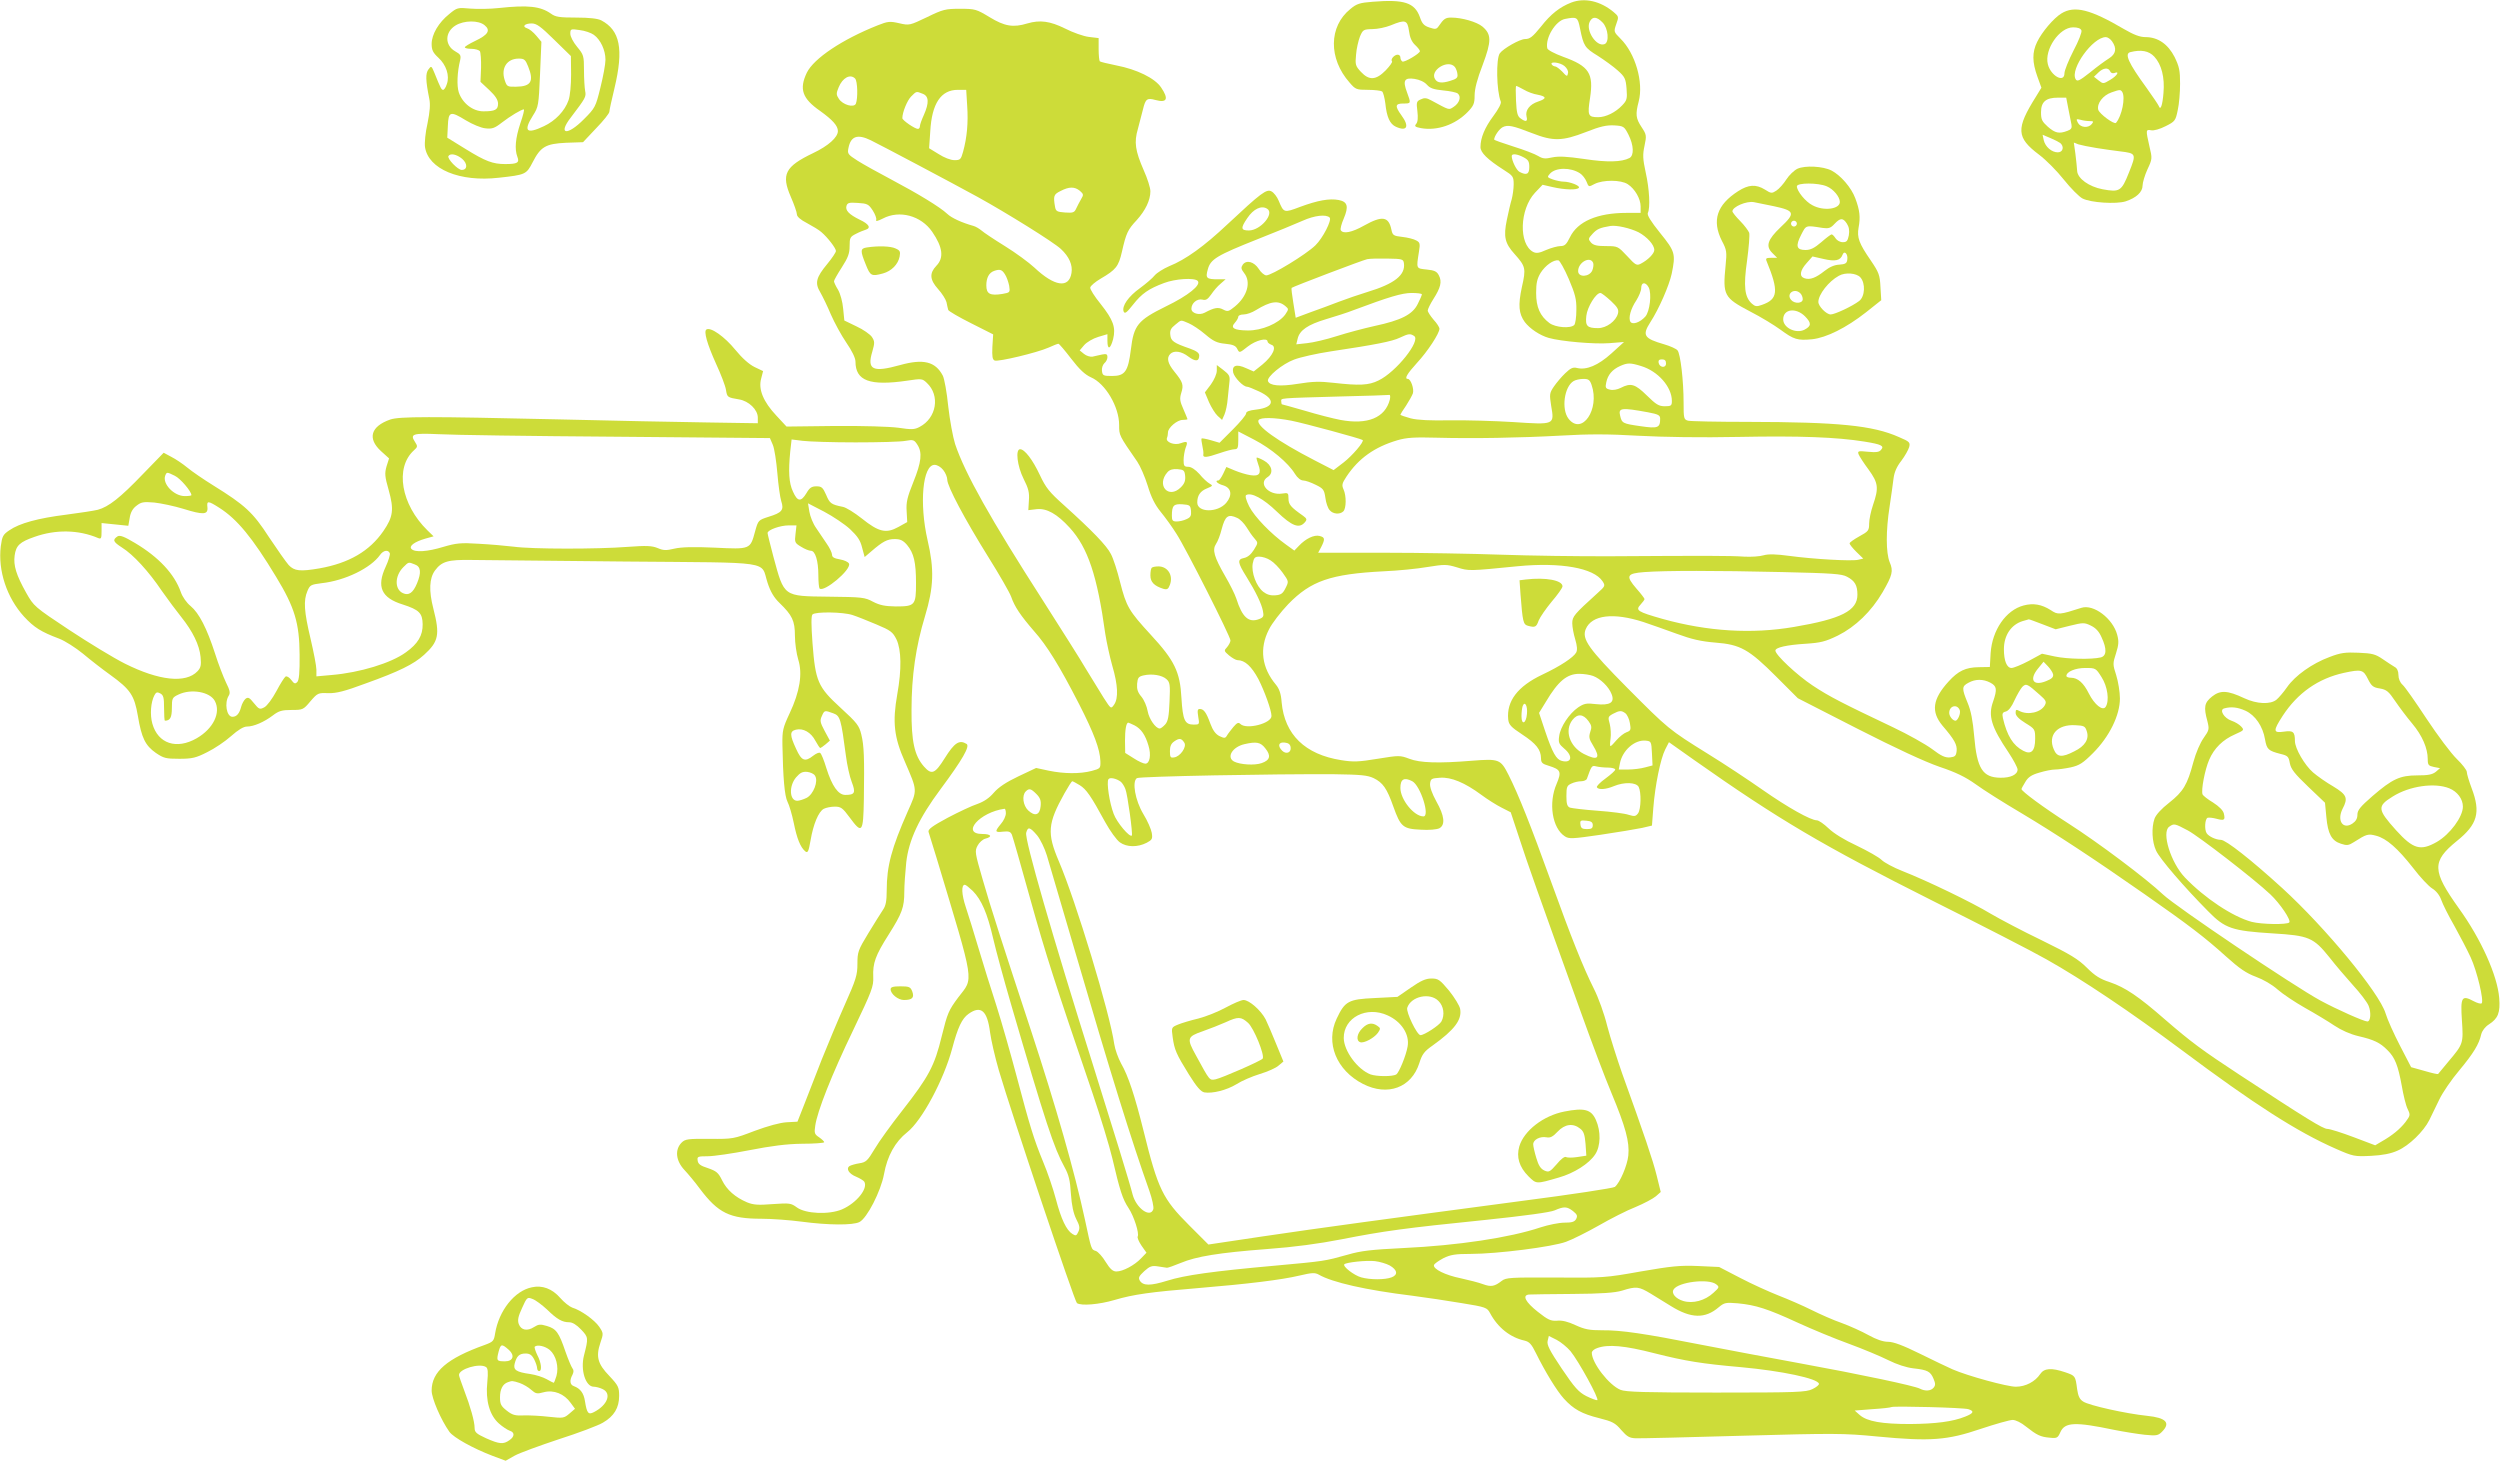 <?xml version="1.0" standalone="no"?>
<!DOCTYPE svg PUBLIC "-//W3C//DTD SVG 20010904//EN"
 "http://www.w3.org/TR/2001/REC-SVG-20010904/DTD/svg10.dtd">
<svg version="1.0" xmlns="http://www.w3.org/2000/svg"
 width="1280pt" height="748pt" viewBox="0 0 1280 748"
 preserveAspectRatio="xMidYMid meet">
<g transform="translate(0,748) scale(0.1,-0.1)"
fill="#cddc39" stroke="none">
<path d="M7028 7471 c-65 -5 -82 -10 -114 -37 -111 -89 -113 -254 -4 -377 30
-35 35 -37 94 -37 33 0 66 -4 72 -8 6 -4 13 -32 17 -62 7 -69 23 -105 54 -119
57 -26 71 1 28 59 -34 47 -32 60 10 60 40 0 40 0 19 57 -23 61 -14 77 39 69
25 -4 50 -15 63 -30 16 -18 34 -24 83 -29 34 -3 68 -10 75 -16 19 -16 8 -49
-21 -68 -26 -17 -19 -19 -117 34 -22 12 -34 13 -52 4 -21 -9 -23 -15 -17 -60
4 -33 2 -56 -6 -65 -10 -12 -7 -16 24 -22 83 -15 175 17 239 82 31 32 36 44
36 85 0 33 13 84 41 156 46 123 46 157 -1 197 -29 24 -105 46 -160 46 -29 0
-38 -6 -64 -44 -11 -16 -17 -17 -47 -7 -28 9 -38 20 -49 53 -27 75 -81 92
-242 79z m186 -149 c4 -33 14 -56 31 -72 14 -13 25 -27 25 -32 0 -12 -80 -59
-90 -53 -6 4 -10 13 -10 21 0 8 -6 14 -14 14 -17 0 -38 -24 -29 -34 4 -3 -11
-24 -32 -46 -50 -51 -85 -53 -127 -8 -28 30 -30 37 -25 88 2 30 12 72 20 93
15 35 18 37 64 38 26 0 68 9 93 19 75 31 86 28 94 -28z m235 -185 c6 -8 12
-24 13 -36 3 -19 -4 -25 -37 -35 -42 -13 -65 -11 -77 8 -30 45 66 105 101 63z"/>
<path d="M8045 7467 c-59 -23 -105 -59 -155 -123 -43 -53 -57 -64 -82 -64 -26
0 -111 -48 -129 -73 -20 -28 -17 -192 5 -247 4 -9 -12 -39 -38 -74 -44 -59
-66 -112 -66 -159 0 -28 35 -63 118 -116 49 -31 52 -35 52 -75 0 -22 -5 -57
-10 -76 -6 -19 -17 -67 -25 -106 -18 -86 -10 -120 40 -175 56 -63 59 -73 37
-169 -20 -93 -16 -136 15 -179 26 -34 77 -68 122 -81 63 -18 234 -33 311 -27
l75 6 -65 -59 c-68 -61 -127 -86 -176 -74 -20 5 -32 0 -60 -27 -19 -18 -45
-49 -58 -68 -23 -34 -23 -40 -14 -99 17 -98 18 -97 -194 -83 -95 6 -240 10
-323 9 -101 -2 -167 1 -202 10 -29 8 -53 16 -53 19 0 2 13 23 29 46 15 23 31
52 35 63 7 23 -11 74 -26 74 -19 0 -4 26 47 82 54 58 115 151 115 175 0 7 -13
28 -30 46 -16 19 -30 40 -30 47 0 7 13 34 29 59 37 58 45 89 28 121 -10 20
-22 26 -62 30 -55 6 -54 2 -40 91 7 42 5 48 -14 58 -12 7 -44 15 -71 18 -45 5
-50 8 -56 37 -14 68 -47 73 -140 21 -62 -35 -107 -44 -119 -24 -4 5 3 33 15
60 26 62 20 86 -26 95 -48 9 -107 -2 -197 -35 -84 -32 -84 -31 -110 31 -8 20
-25 42 -37 48 -25 14 -54 -8 -225 -168 -120 -113 -214 -181 -299 -215 -30 -13
-63 -34 -74 -47 -11 -14 -45 -43 -75 -65 -60 -43 -94 -92 -84 -120 6 -13 15
-7 48 35 45 57 79 81 159 111 58 22 155 28 172 11 20 -20 -47 -75 -163 -131
-144 -71 -164 -96 -179 -221 -14 -112 -30 -135 -96 -135 -45 0 -49 2 -52 26
-2 14 4 31 12 39 9 7 16 21 16 31 0 16 -5 18 -27 14 -16 -4 -38 -8 -49 -11
-12 -2 -32 4 -44 14 l-22 18 23 27 c13 15 45 34 72 42 l47 14 0 -34 c0 -48 15
-44 29 8 15 61 1 99 -64 181 -31 38 -55 76 -53 84 2 9 26 29 53 45 79 46 92
63 109 137 22 97 30 114 76 163 45 50 70 102 70 148 0 17 -15 65 -34 107 -44
101 -50 144 -30 212 8 30 20 75 26 100 13 54 21 60 64 48 59 -16 69 5 29 64
-32 48 -125 93 -229 113 -44 9 -82 18 -85 21 -3 3 -6 31 -6 62 l0 57 -50 6
c-27 3 -83 23 -122 43 -77 38 -128 45 -193 26 -72 -22 -116 -15 -193 32 -68
41 -74 43 -152 43 -74 0 -87 -3 -169 -43 -88 -42 -90 -43 -142 -31 -48 11 -58
10 -111 -11 -181 -72 -326 -169 -362 -242 -40 -84 -24 -132 68 -196 64 -46 91
-76 91 -103 0 -32 -49 -76 -127 -113 -144 -69 -164 -109 -114 -224 17 -39 31
-79 31 -89 0 -12 18 -28 53 -46 28 -15 61 -35 72 -45 33 -28 75 -83 75 -97 0
-7 -20 -37 -44 -66 -58 -70 -65 -98 -36 -146 12 -21 37 -72 54 -113 18 -41 53
-106 79 -144 29 -42 47 -79 47 -97 0 -99 73 -126 265 -98 73 11 77 11 100 -11
70 -65 50 -181 -37 -226 -26 -14 -42 -14 -109 -4 -46 6 -178 10 -325 9 l-247
-3 -52 56 c-67 71 -93 135 -78 189 l10 39 -44 21 c-28 14 -63 45 -99 89 -53
65 -125 117 -147 103 -15 -9 3 -73 49 -175 25 -54 48 -114 51 -134 6 -38 7
-39 67 -49 50 -8 96 -53 96 -93 l0 -29 -257 4 c-142 2 -490 9 -773 16 -656 15
-805 15 -852 -1 -100 -35 -118 -97 -47 -162 l41 -37 -13 -41 c-10 -36 -9 -51
11 -121 28 -100 23 -137 -27 -210 -71 -103 -176 -164 -327 -191 -99 -17 -129
-14 -158 17 -14 16 -59 80 -101 143 -82 127 -123 164 -284 264 -50 31 -110 72
-134 92 -23 19 -60 44 -82 55 l-39 21 -107 -110 c-116 -121 -175 -167 -230
-182 -20 -5 -92 -16 -161 -25 -145 -18 -240 -44 -292 -80 -33 -22 -37 -31 -44
-82 -15 -124 30 -262 119 -360 52 -56 87 -78 180 -113 29 -11 84 -46 122 -77
38 -32 100 -80 139 -108 104 -75 124 -105 142 -211 19 -113 38 -151 92 -189
40 -27 51 -30 120 -30 67 0 86 5 143 34 37 18 92 55 122 82 36 32 64 49 81 49
35 0 88 23 133 57 30 23 46 28 96 28 57 0 60 1 96 44 37 43 40 44 91 42 42 -1
83 9 193 50 170 61 245 98 298 146 75 68 82 103 48 236 -24 93 -21 156 8 196
35 47 67 56 188 54 61 -1 414 -4 785 -8 773 -7 692 6 730 -109 15 -46 33 -76
61 -103 65 -63 79 -91 79 -168 0 -38 8 -92 17 -122 23 -72 8 -165 -44 -275
-35 -75 -38 -88 -37 -162 3 -167 11 -262 26 -291 9 -17 23 -65 32 -108 16 -80
34 -125 59 -146 13 -10 17 -1 27 56 14 83 41 148 68 162 12 6 37 11 56 11 31
0 40 -6 76 -55 64 -87 70 -80 73 93 3 213 1 274 -13 331 -11 46 -22 60 -106
137 -117 107 -129 136 -144 331 -7 96 -7 140 0 147 15 15 157 13 205 -3 22 -7
77 -29 122 -48 74 -31 84 -39 103 -77 25 -53 27 -153 4 -281 -25 -142 -17
-219 39 -345 65 -151 65 -142 14 -256 -82 -186 -107 -278 -107 -402 0 -56 -5
-80 -19 -100 -10 -15 -44 -69 -75 -120 -53 -87 -56 -97 -56 -157 0 -57 -7 -80
-65 -210 -36 -81 -88 -206 -117 -278 -28 -73 -68 -174 -88 -226 l-37 -94 -55
-3 c-35 -2 -96 -19 -164 -44 -107 -41 -111 -42 -231 -41 -110 1 -125 -1 -143
-19 -36 -36 -30 -93 14 -140 18 -19 54 -62 79 -96 94 -125 153 -154 316 -154
53 0 146 -7 206 -15 135 -18 261 -19 295 -2 39 19 110 158 126 245 17 94 57
166 119 215 75 59 187 268 230 428 29 109 50 154 84 178 63 45 96 17 110 -94
5 -38 25 -126 45 -195 65 -221 388 -1185 400 -1192 22 -15 114 -7 192 16 98
29 186 41 429 61 252 21 426 42 518 64 64 15 79 16 99 5 69 -40 241 -79 478
-108 69 -9 183 -26 254 -38 124 -20 130 -23 145 -51 40 -75 104 -125 177 -141
24 -6 35 -17 58 -64 47 -95 106 -192 143 -233 49 -54 92 -78 181 -100 67 -17
82 -24 113 -61 30 -34 42 -41 75 -42 21 -1 266 5 544 13 471 13 518 13 693 -4
272 -26 357 -19 528 39 75 25 149 46 164 46 15 0 44 -14 68 -34 56 -44 74 -53
122 -57 37 -4 41 -1 54 28 23 52 75 54 276 12 50 -10 120 -21 156 -25 60 -6
69 -4 88 15 46 46 22 72 -76 82 -107 11 -297 53 -327 73 -18 11 -26 28 -31 63
-9 69 -9 69 -61 87 -71 24 -108 21 -128 -9 -26 -39 -75 -65 -125 -65 -44 0
-246 55 -324 89 -23 10 -98 46 -167 80 -87 43 -136 61 -163 61 -26 0 -60 12
-100 34 -34 19 -96 47 -137 62 -41 14 -111 45 -155 67 -44 22 -120 55 -169 74
-48 19 -137 59 -196 90 l-108 56 -108 5 c-92 4 -138 -1 -294 -28 -179 -32
-193 -33 -436 -31 -230 1 -253 0 -275 -17 -37 -29 -55 -32 -96 -17 -21 8 -72
21 -113 30 -80 16 -144 48 -138 68 2 7 24 22 48 35 37 18 61 22 140 22 135 0
418 36 488 62 31 11 107 49 167 83 61 35 145 78 189 95 43 18 90 43 104 55
l25 22 -21 85 c-20 80 -63 207 -177 523 -25 72 -60 181 -76 242 -15 62 -46
147 -68 190 -56 112 -116 262 -221 553 -102 282 -165 441 -216 542 -41 81 -48
84 -188 73 -171 -14 -266 -11 -320 10 -48 18 -52 18 -163 0 -96 -16 -125 -17
-186 -7 -185 29 -290 131 -305 296 -3 44 -12 69 -29 90 -73 87 -86 186 -36
283 15 31 60 89 99 130 116 119 216 154 489 168 72 3 172 13 224 22 87 14 98
14 151 -2 61 -19 60 -19 312 6 219 21 388 -9 433 -77 15 -23 14 -25 -26 -61
-119 -108 -129 -119 -129 -154 0 -19 7 -56 15 -82 10 -34 12 -55 5 -68 -14
-25 -80 -69 -173 -113 -127 -60 -184 -136 -175 -229 3 -27 13 -39 71 -77 73
-48 96 -78 97 -122 0 -23 6 -29 40 -39 61 -19 66 -30 40 -92 -43 -98 -23 -227
42 -269 21 -14 39 -13 183 8 88 13 183 29 212 35 l51 12 7 91 c9 115 37 252
61 299 l19 37 130 -92 c433 -305 657 -437 1218 -719 252 -126 515 -261 585
-301 182 -102 432 -270 692 -464 372 -278 590 -418 790 -506 89 -39 95 -40
179 -36 59 3 102 11 137 27 58 25 133 98 162 156 11 22 34 69 51 105 17 36 63
103 102 149 73 88 102 135 113 186 5 18 20 38 39 50 47 30 59 60 53 135 -9
115 -93 302 -207 460 -137 192 -139 239 -10 344 106 85 123 146 76 270 -14 37
-25 74 -25 84 0 9 -23 39 -52 67 -28 27 -97 119 -154 205 -56 85 -111 164
-123 174 -13 12 -21 31 -21 50 0 20 -7 35 -19 41 -10 6 -38 24 -61 40 -38 26
-54 30 -124 33 -68 3 -92 0 -149 -22 -89 -33 -176 -95 -217 -154 -18 -26 -43
-55 -54 -64 -31 -26 -101 -23 -165 7 -87 41 -123 42 -165 9 -40 -32 -44 -54
-24 -127 10 -41 9 -45 -19 -85 -18 -25 -40 -76 -53 -124 -31 -117 -52 -151
-124 -208 -40 -31 -68 -62 -75 -82 -16 -46 -13 -118 8 -163 19 -42 145 -188
266 -310 87 -89 123 -101 331 -114 186 -11 209 -21 291 -123 31 -40 86 -104
121 -143 35 -38 71 -85 79 -104 14 -33 11 -81 -6 -81 -18 0 -159 63 -240 107
-138 75 -741 481 -806 543 -87 82 -329 264 -485 364 -128 82 -240 165 -240
176 0 3 9 19 20 37 14 24 32 36 71 47 29 9 65 16 80 16 16 0 52 5 81 11 44 10
62 21 114 73 84 84 138 194 138 280 0 33 -9 87 -19 119 -18 55 -18 60 -1 112
14 44 15 62 6 95 -22 83 -121 158 -183 138 -112 -36 -120 -37 -157 -12 -47 30
-90 37 -139 24 -91 -24 -161 -126 -169 -244 l-4 -71 -57 -1 c-67 -1 -105 -19
-154 -73 -83 -91 -91 -155 -31 -227 61 -71 75 -97 72 -129 -3 -25 -8 -30 -34
-33 -24 -2 -45 7 -92 43 -34 25 -123 75 -199 111 -259 123 -326 157 -412 214
-80 53 -191 157 -191 179 0 16 59 29 155 35 77 5 101 11 165 42 90 45 171 123
229 222 50 87 56 108 36 154 -19 48 -20 159 0 286 8 53 17 118 20 143 4 32 17
61 40 90 18 24 36 56 40 70 6 24 2 28 -52 51 -134 60 -311 77 -773 78 -157 0
-295 3 -307 6 -22 6 -23 12 -23 93 0 111 -16 249 -31 267 -6 8 -37 22 -68 31
-104 30 -114 46 -72 112 45 69 97 189 110 249 21 102 18 114 -59 209 -49 61
-68 92 -63 103 13 26 8 122 -11 207 -15 69 -16 91 -6 137 11 52 10 57 -15 95
-30 45 -32 66 -15 131 26 98 -17 247 -93 322 -35 35 -35 36 -22 74 14 38 13
40 -13 62 -68 57 -149 75 -217 49z m45 -134 c18 -89 24 -98 91 -139 34 -22 80
-55 102 -75 36 -32 41 -42 45 -93 4 -52 2 -60 -23 -86 -34 -36 -84 -60 -122
-60 -52 0 -56 8 -42 98 19 126 -4 163 -137 211 -46 17 -80 35 -82 44 -11 53
43 141 91 150 62 12 65 10 77 -50z m115 32 c29 -29 36 -102 10 -111 -41 -16
-99 72 -75 116 14 27 36 25 65 -5z m-195 -223 c13 -11 21 -26 18 -37 -3 -18
-6 -18 -29 8 -15 15 -31 27 -37 27 -6 0 -14 5 -17 10 -11 17 42 11 65 -8z
m-3632 -64 c13 -13 15 -102 4 -129 -10 -22 -67 -6 -87 25 -14 21 -14 28 -1 59
20 49 59 70 84 45z m3424 -57 c18 -11 50 -23 71 -26 46 -9 47 -20 2 -35 -43
-14 -67 -45 -59 -77 7 -26 -4 -29 -31 -9 -16 11 -20 30 -23 90 -2 42 -2 76 1
76 3 0 21 -9 39 -19z m-2850 -83 c6 -86 -1 -162 -21 -235 -11 -39 -14 -43 -44
-43 -20 0 -53 13 -81 31 l-49 30 6 87 c8 143 55 212 141 212 l43 0 5 -82z
m-228 62 c32 -12 34 -46 6 -109 -11 -24 -20 -49 -20 -57 0 -8 -5 -14 -10 -14
-16 0 -80 44 -80 55 0 30 25 91 45 111 28 28 26 27 59 14z m3121 -202 c107
-42 154 -41 275 6 73 29 106 36 145 34 48 -3 51 -5 73 -48 27 -54 29 -106 5
-119 -40 -21 -114 -23 -232 -5 -90 13 -131 15 -164 8 -35 -8 -48 -7 -71 7 -16
10 -73 32 -128 49 -54 17 -98 33 -98 35 0 17 26 55 44 64 26 13 51 8 151 -31z
m-3387 -36 c57 -28 412 -216 547 -290 147 -81 390 -232 427 -267 42 -39 61
-82 54 -123 -13 -80 -87 -69 -190 28 -28 26 -96 76 -151 110 -55 34 -109 70
-120 80 -11 9 -29 20 -40 23 -61 17 -113 41 -135 62 -37 35 -151 104 -285 175
-66 35 -144 78 -174 97 -50 32 -53 36 -47 65 12 61 46 73 114 40z m3342 -87
c25 -13 30 -22 30 -50 0 -37 -14 -44 -50 -25 -16 8 -40 58 -40 81 0 14 28 11
60 -6z m289 -82 c13 -8 28 -28 34 -43 11 -28 11 -28 41 -12 43 22 135 22 170
-1 37 -24 66 -75 66 -114 l0 -33 -72 0 c-150 0 -251 -44 -290 -125 -18 -37
-27 -45 -49 -45 -14 0 -47 -9 -73 -20 -35 -16 -50 -18 -66 -10 -75 40 -70 218
9 303 l39 41 52 -12 c61 -14 127 -16 134 -3 7 10 -46 31 -79 31 -12 0 -36 5
-54 11 -30 11 -31 12 -15 30 29 32 105 33 153 2z m-2560 -90 c19 -17 20 -20 6
-43 -8 -14 -19 -35 -25 -48 -9 -20 -16 -23 -57 -20 -40 3 -47 6 -51 28 -10 57
-7 65 28 82 44 23 72 23 99 1z m-1061 -100 c13 -20 21 -42 18 -49 -3 -9 8 -6
34 7 85 45 196 15 253 -68 54 -79 61 -133 21 -174 -36 -38 -34 -71 9 -119 20
-22 39 -52 43 -67 3 -16 7 -33 9 -40 2 -6 55 -37 117 -68 l113 -57 -4 -64 c-2
-50 0 -65 12 -70 19 -7 216 40 275 66 24 11 47 20 51 20 4 0 33 -34 65 -76 43
-56 71 -82 102 -96 74 -32 144 -151 144 -244 0 -54 -1 -52 93 -188 15 -22 39
-77 53 -122 18 -60 37 -98 67 -135 23 -28 60 -79 81 -113 48 -74 276 -525 276
-545 0 -8 -8 -23 -17 -34 -17 -18 -17 -20 10 -43 16 -13 35 -24 43 -24 38 0
72 -32 107 -97 32 -63 67 -160 67 -189 0 -38 -128 -71 -159 -41 -10 10 -17 7
-36 -15 -13 -16 -28 -35 -33 -44 -8 -14 -13 -15 -38 -3 -20 10 -34 29 -47 64
-21 58 -34 75 -54 75 -12 0 -13 -8 -8 -40 7 -39 6 -40 -23 -40 -46 0 -56 22
-63 136 -7 135 -36 193 -157 324 -113 123 -125 144 -157 269 -14 57 -35 122
-47 144 -21 43 -98 122 -240 250 -75 67 -93 89 -124 155 -37 79 -78 132 -101
132 -25 0 -15 -86 18 -152 25 -49 30 -71 27 -110 l-3 -50 42 5 c52 6 105 -24
170 -95 93 -102 141 -246 182 -543 7 -44 23 -118 36 -164 29 -98 32 -167 9
-199 -16 -23 -16 -22 -53 35 -20 32 -61 99 -91 148 -29 50 -129 207 -220 350
-268 417 -400 652 -450 802 -11 35 -27 121 -35 192 -7 72 -20 143 -28 158 -38
72 -99 87 -218 54 -140 -39 -171 -25 -143 68 13 46 13 53 -2 76 -9 13 -44 38
-79 54 l-62 30 -6 60 c-3 35 -14 76 -26 97 -12 19 -21 39 -21 44 0 5 18 37 40
71 32 50 40 71 40 109 0 43 3 48 33 63 17 9 40 18 50 21 28 9 16 29 -31 51
-55 27 -75 48 -68 71 5 16 14 18 58 15 48 -3 55 -6 76 -38z m2020 8 c39 -24
-34 -111 -94 -111 -41 0 -43 12 -8 63 32 48 73 67 102 48z m320 -45 c12 -13
-35 -105 -73 -142 -48 -47 -224 -154 -252 -154 -10 1 -27 15 -38 33 -24 37
-63 48 -82 22 -10 -15 -9 -22 7 -43 37 -46 16 -119 -47 -171 -32 -26 -37 -28
-60 -16 -26 14 -46 10 -95 -16 -28 -15 -68 -3 -68 20 0 29 29 53 56 47 18 -5
27 1 45 26 12 18 33 43 48 55 l26 23 -37 0 c-61 0 -67 5 -54 51 14 52 45 71
259 156 89 35 191 77 227 93 60 27 120 34 138 16z m1581 -75 c43 -23 81 -64
81 -91 0 -18 -32 -51 -69 -70 -21 -11 -27 -8 -70 39 -47 50 -48 51 -108 51
-45 0 -64 4 -77 18 -15 18 -15 20 8 45 22 24 37 31 91 40 32 5 101 -11 144
-32z m-1201 -158 c9 -61 -48 -106 -187 -148 -42 -13 -107 -35 -146 -50 -38
-15 -104 -39 -146 -54 l-75 -28 -12 75 c-7 42 -11 76 -9 78 8 7 366 143 387
147 14 3 61 4 105 3 74 -1 80 -3 83 -23z m844 -81 c33 -78 40 -104 39 -159 0
-37 -5 -71 -11 -77 -19 -19 -96 -13 -127 10 -48 36 -68 81 -68 154 0 51 5 73
23 103 24 38 66 68 91 64 7 -1 31 -44 53 -95z m125 82 c3 -8 1 -26 -5 -40 -16
-33 -72 -35 -72 -2 0 45 62 79 77 42z m-3012 -58 c9 -13 18 -40 22 -59 5 -34
5 -35 -35 -42 -63 -10 -82 0 -82 44 0 39 14 65 40 74 29 10 40 7 55 -17z
m3296 -67 c17 -32 6 -124 -17 -150 -27 -30 -65 -43 -76 -27 -12 19 1 67 30
110 13 21 25 49 25 63 0 31 22 33 38 4z m-1161 -36 c0 -4 -9 -26 -21 -49 -26
-54 -85 -84 -221 -113 -54 -12 -141 -35 -194 -52 -53 -17 -121 -33 -152 -36
l-55 -6 7 29 c10 43 52 72 146 100 47 14 110 34 140 46 182 68 248 88 298 88
28 0 52 -3 52 -7z m968 -34 c34 -32 41 -44 36 -64 -10 -39 -59 -75 -102 -75
-56 0 -66 11 -60 63 5 45 49 117 72 117 6 0 30 -19 54 -41z m-1666 -27 c17
-14 16 -16 -2 -43 -33 -45 -120 -82 -192 -81 -71 1 -90 13 -65 40 9 10 17 24
17 30 0 7 12 12 28 12 15 0 43 10 62 22 75 46 115 52 152 20z m-496 -87 c19
-8 57 -33 85 -57 41 -35 60 -44 102 -48 40 -4 54 -10 62 -27 11 -21 11 -21 54
13 41 32 101 47 101 25 0 -5 9 -12 19 -16 30 -9 9 -56 -45 -101 l-45 -36 -39
17 c-50 23 -74 14 -66 -23 7 -26 51 -72 71 -72 6 0 33 -11 61 -24 86 -40 80
-82 -14 -93 -36 -4 -52 -10 -52 -20 0 -8 -31 -45 -68 -82 l-68 -68 -44 13
c-24 7 -46 11 -48 9 -2 -2 0 -19 4 -37 4 -18 7 -39 5 -45 -3 -18 17 -16 84 7
32 11 66 20 77 20 15 0 18 8 18 46 l0 45 81 -42 c87 -45 175 -119 209 -175 13
-21 30 -34 42 -34 12 0 40 -10 64 -22 39 -19 44 -25 50 -67 3 -25 13 -54 22
-63 17 -21 53 -23 70 -6 15 15 16 79 1 112 -10 22 -8 31 15 66 62 93 143 151
261 186 48 14 88 16 200 13 190 -5 423 -1 643 11 135 8 237 8 390 -1 129 -7
323 -10 517 -6 305 6 500 -1 641 -24 87 -14 103 -22 85 -42 -9 -12 -25 -14
-67 -10 -50 5 -54 4 -48 -13 4 -10 27 -46 51 -78 50 -69 53 -94 23 -181 -11
-32 -20 -75 -20 -96 0 -35 -4 -40 -50 -65 -27 -15 -50 -31 -50 -36 0 -6 16
-25 35 -44 l35 -34 -26 -6 c-33 -8 -228 3 -354 20 -67 9 -105 10 -130 3 -19
-6 -64 -9 -100 -7 -71 5 -198 5 -675 2 -170 -1 -427 3 -570 8 -143 5 -412 10
-598 10 l-338 0 16 30 c20 40 19 49 -9 56 -28 7 -71 -14 -105 -50 l-24 -25
-43 31 c-77 55 -161 142 -188 195 -15 30 -22 54 -16 58 26 16 89 -18 158 -85
77 -74 114 -88 143 -54 12 14 10 19 -9 33 -64 45 -75 58 -75 89 0 28 -2 30
-32 25 -70 -11 -126 53 -74 85 31 20 22 61 -20 84 -18 10 -35 17 -37 15 -2 -2
2 -17 8 -34 18 -47 6 -63 -39 -56 -21 3 -57 14 -81 24 l-43 18 -16 -34 c-9
-19 -20 -35 -25 -35 -21 0 -5 -17 25 -25 42 -13 48 -51 15 -90 -44 -51 -148
-50 -148 2 0 36 15 59 51 73 29 12 30 14 12 24 -11 6 -35 28 -52 49 -21 23
-42 37 -57 37 -21 0 -24 5 -24 34 0 19 5 47 10 62 13 33 10 37 -24 25 -32 -13
-80 5 -71 27 3 7 5 20 5 28 0 24 47 64 75 64 14 0 25 2 25 4 0 2 -10 25 -21
51 -18 40 -20 54 -11 83 13 41 9 55 -35 109 -35 43 -41 71 -21 91 19 19 57 14
93 -14 36 -27 55 -25 55 6 0 13 -14 23 -47 35 -84 29 -98 39 -101 70 -3 23 3
35 25 52 33 27 26 26 69 8z m1154 -65 c37 -23 -92 -185 -182 -228 -50 -25 -98
-27 -231 -12 -69 8 -108 7 -181 -5 -93 -15 -146 -10 -154 14 -7 21 74 88 134
110 31 12 115 31 188 42 227 34 314 51 353 70 45 21 53 22 73 9z m1290 -141
c0 -25 -33 -22 -38 4 -2 12 3 17 17 17 15 0 21 -6 21 -21z m-128 -13 c87 -26
158 -107 158 -179 0 -24 -4 -27 -36 -27 -31 0 -45 9 -92 55 -60 59 -82 66
-134 39 -18 -9 -40 -13 -55 -9 -22 5 -25 10 -19 37 8 39 31 66 71 84 38 17 52
17 107 0z m-253 -97 c43 -125 -50 -260 -118 -173 -38 49 -22 165 26 193 10 6
32 11 50 11 26 0 33 -5 42 -31z m-1033 -75 c-24 -93 -114 -130 -253 -104 -37
7 -119 28 -182 47 -63 18 -116 33 -118 33 -1 0 -3 7 -3 15 0 17 -22 16 300 25
135 3 249 7 254 8 4 1 5 -10 2 -24z m1322 -65 c53 -10 62 -15 62 -33 0 -47
-12 -51 -101 -38 -91 13 -95 15 -104 54 -10 40 7 42 143 17z m-1826 -43 c66
-13 357 -92 365 -99 8 -9 -54 -81 -98 -115 l-51 -39 -97 50 c-192 99 -303 179
-287 206 10 15 80 14 168 -3z m-3458 -82 l788 -7 15 -35 c8 -19 18 -84 23
-144 5 -61 14 -125 20 -144 15 -45 4 -59 -65 -80 -52 -17 -53 -17 -69 -75 -25
-92 -23 -92 -206 -83 -110 5 -172 3 -207 -5 -42 -10 -56 -10 -86 3 -30 12 -57
13 -154 6 -154 -12 -488 -12 -583 1 -41 5 -122 12 -180 15 -91 6 -115 3 -180
-16 -82 -25 -145 -29 -163 -11 -15 15 15 37 70 53 l43 12 -31 30 c-136 133
-168 321 -70 410 20 18 20 21 6 43 -27 41 -12 46 119 40 67 -4 476 -10 910
-13z m1226 -29 c118 0 234 3 257 8 39 7 44 5 60 -20 26 -40 21 -88 -21 -192
-31 -77 -37 -103 -34 -148 l3 -56 -45 -25 c-63 -35 -101 -26 -187 43 -38 30
-81 57 -98 60 -60 12 -67 18 -85 61 -17 38 -23 44 -50 44 -24 0 -35 -7 -51
-35 -28 -46 -46 -44 -69 8 -21 44 -24 103 -14 205 l7 62 56 -7 c31 -4 153 -8
271 -8z m449 -141 c12 -15 21 -37 21 -50 0 -34 90 -203 209 -394 57 -91 110
-183 118 -205 18 -52 48 -96 117 -176 66 -74 130 -177 231 -374 76 -149 107
-231 109 -292 1 -37 0 -38 -44 -50 -61 -16 -142 -15 -220 1 l-65 14 -91 -43
c-63 -30 -102 -56 -126 -84 -23 -27 -50 -45 -83 -57 -28 -9 -96 -41 -153 -71
-78 -42 -101 -59 -98 -72 3 -9 22 -70 42 -136 198 -659 190 -607 110 -712 -49
-66 -55 -80 -84 -197 -37 -154 -67 -209 -203 -383 -55 -70 -119 -158 -141
-196 -36 -60 -44 -68 -78 -73 -20 -3 -43 -10 -50 -14 -20 -13 -4 -40 34 -55
19 -8 38 -20 41 -25 21 -35 -40 -110 -114 -142 -66 -28 -186 -23 -231 10 -30
22 -37 23 -124 17 -74 -6 -99 -4 -131 9 -61 26 -104 64 -128 113 -19 39 -29
47 -72 62 -38 12 -51 21 -53 39 -3 20 0 22 51 22 31 0 127 14 214 31 113 22
190 32 270 33 62 0 113 4 113 8 0 4 -12 15 -26 25 -23 15 -26 21 -20 59 10 73
84 261 194 489 97 203 105 224 103 273 -3 71 11 110 79 217 69 109 80 140 80
219 0 34 5 102 10 151 13 114 65 226 176 375 112 151 151 219 133 231 -37 23
-62 7 -112 -73 -50 -80 -67 -87 -106 -43 -49 56 -65 128 -64 290 0 175 22 325
69 480 45 149 48 240 13 390 -43 188 -25 385 36 385 14 0 32 -11 44 -26z
m1239 -31 c2 -24 -3 -39 -22 -58 -63 -63 -128 11 -68 78 11 12 27 17 51 15 32
-3 36 -6 39 -35z m-5173 1 c28 -13 85 -80 85 -99 0 -3 -15 -5 -34 -5 -55 0
-116 63 -100 105 8 19 8 19 49 -1z m43 -169 c103 -32 128 -31 124 8 -4 34 3
34 61 -3 91 -58 169 -152 291 -354 95 -156 119 -237 120 -398 1 -92 -3 -131
-12 -140 -11 -11 -16 -9 -31 11 -10 13 -23 21 -29 17 -6 -4 -27 -37 -47 -75
-21 -39 -47 -74 -61 -82 -24 -13 -28 -11 -54 21 -23 29 -30 32 -43 22 -8 -7
-18 -25 -22 -40 -9 -35 -23 -52 -45 -52 -30 0 -42 71 -19 108 9 14 6 28 -14
68 -13 27 -39 94 -56 148 -42 130 -82 207 -125 243 -20 16 -42 47 -50 71 -33
94 -114 180 -235 252 -55 33 -77 41 -89 34 -27 -18 -23 -28 22 -57 58 -36 137
-122 205 -223 30 -43 75 -103 99 -133 59 -74 93 -143 99 -205 4 -42 1 -55 -16
-73 -60 -63 -197 -48 -371 39 -58 29 -186 107 -286 173 -178 118 -181 121
-220 190 -51 91 -66 140 -59 191 7 51 26 69 101 95 109 39 226 37 327 -6 15
-6 17 -1 17 35 l0 42 69 -7 68 -7 7 40 c4 27 15 48 34 62 24 19 35 22 92 17
36 -4 102 -18 148 -32z m3414 -104 c38 -36 53 -57 62 -95 l13 -48 34 29 c59
51 82 63 120 63 29 0 43 -7 63 -30 35 -42 46 -89 46 -196 0 -113 -5 -119 -104
-119 -55 1 -81 6 -116 24 -42 23 -57 24 -228 26 -233 3 -226 -2 -282 204 -16
61 -30 116 -30 122 0 16 65 39 108 39 l40 0 -5 -44 c-5 -42 -4 -46 28 -65 19
-12 41 -21 51 -21 22 0 38 -51 38 -125 0 -34 3 -64 6 -68 22 -22 163 96 151
127 -4 9 -24 18 -47 22 -29 5 -40 11 -40 24 0 9 -12 35 -27 56 -14 21 -39 57
-54 80 -16 22 -31 60 -35 84 l-7 43 83 -43 c45 -24 105 -64 132 -89z m1746 93
c2 -24 -2 -33 -23 -42 -14 -7 -37 -12 -50 -12 -21 0 -25 5 -25 29 0 53 9 62
54 59 38 -3 41 -5 44 -34z m237 -36 c14 -6 35 -28 47 -47 12 -20 30 -46 41
-58 19 -22 19 -22 -3 -58 -15 -24 -32 -38 -51 -42 -35 -7 -33 -23 14 -98 46
-74 76 -136 83 -172 6 -29 3 -34 -20 -43 -53 -20 -86 10 -116 105 -7 22 -33
74 -57 115 -57 99 -67 135 -47 165 9 13 22 47 29 76 18 68 33 79 80 57z
m-4339 -181 c2 -7 -7 -38 -21 -68 -48 -103 -23 -160 87 -194 84 -27 101 -44
102 -101 1 -57 -24 -100 -86 -144 -75 -55 -236 -104 -380 -116 l-78 -7 0 34
c0 19 -14 90 -30 159 -33 139 -37 195 -16 244 13 31 18 33 72 40 121 13 253
78 300 145 17 24 42 28 50 8z m4509 -36 c17 -10 44 -38 62 -63 32 -45 32 -45
15 -79 -14 -28 -23 -35 -53 -37 -24 -2 -43 4 -61 18 -36 28 -62 99 -54 145 6
30 11 35 34 35 15 0 41 -8 57 -19z m-4381 -21 c31 -11 34 -42 11 -97 -20 -48
-42 -64 -72 -50 -44 20 -42 89 2 133 28 28 26 27 59 14z m7001 -39 c256 -6
305 -9 332 -24 40 -21 53 -44 53 -92 0 -82 -83 -124 -325 -165 -216 -37 -442
-23 -672 41 -130 37 -141 44 -113 74 11 12 20 24 20 28 0 3 -18 27 -41 53 -57
66 -51 78 41 85 109 8 363 8 705 0z m-710 -256 c39 -13 115 -40 170 -60 76
-28 124 -39 197 -45 129 -10 172 -34 313 -175 l110 -110 305 -156 c198 -101
345 -169 420 -195 84 -28 133 -52 185 -89 38 -28 144 -95 234 -148 179 -107
375 -236 631 -415 226 -158 310 -222 416 -318 70 -63 105 -87 154 -105 38 -14
83 -40 111 -65 26 -23 89 -65 140 -94 52 -29 120 -70 151 -91 36 -24 81 -44
123 -54 78 -18 111 -33 149 -72 38 -37 54 -78 73 -182 8 -47 21 -101 30 -119
15 -31 14 -33 -11 -67 -28 -36 -68 -69 -123 -100 l-32 -19 -111 42 c-61 23
-121 42 -134 42 -22 0 -108 53 -451 278 -189 124 -247 167 -380 282 -136 119
-205 165 -282 191 -50 16 -77 33 -118 74 -44 44 -85 69 -232 141 -98 47 -215
109 -261 136 -94 57 -326 169 -451 218 -46 18 -94 44 -107 57 -14 14 -71 46
-127 73 -63 29 -118 63 -145 89 -23 22 -50 41 -60 41 -31 0 -149 66 -279 157
-70 49 -195 132 -278 183 -201 125 -203 127 -414 339 -198 200 -233 249 -212
300 31 73 142 86 296 36z m2042 -11 l68 -26 72 18 c69 17 75 17 108 1 25 -12
42 -30 55 -60 28 -60 26 -95 -4 -103 -46 -11 -171 -9 -236 5 l-65 14 -68 -37
c-38 -20 -77 -36 -88 -36 -24 0 -39 36 -39 96 0 71 37 126 96 144 16 4 30 9
31 9 2 1 33 -11 70 -25z m55 -257 c2 -14 -7 -23 -35 -34 -68 -28 -90 8 -40 67
l26 32 23 -24 c12 -13 24 -31 26 -41z m248 -14 c31 -48 41 -121 21 -152 -15
-23 -57 11 -86 68 -27 55 -57 81 -92 81 -13 0 -23 4 -23 9 0 22 46 41 97 41
53 0 54 -1 83 -47z m1364 -10 c18 -36 27 -43 61 -48 34 -6 45 -15 78 -64 21
-31 60 -83 87 -115 52 -62 80 -127 80 -183 0 -30 4 -34 32 -40 l31 -6 -22 -19
c-18 -14 -40 -18 -94 -18 -89 0 -128 -18 -230 -106 -62 -54 -77 -72 -77 -95 0
-20 -8 -34 -26 -46 -49 -32 -80 16 -50 76 29 55 22 72 -47 114 -35 20 -82 53
-104 72 -43 37 -93 123 -93 161 0 47 -9 55 -56 48 -56 -8 -57 3 -6 82 76 116
181 190 313 219 89 19 99 17 123 -32z m-6152 0 c18 -16 20 -28 16 -115 -3 -77
-8 -101 -22 -117 -11 -12 -23 -21 -28 -21 -21 0 -55 49 -62 89 -4 24 -18 57
-32 74 -19 22 -24 39 -22 66 3 31 7 37 33 43 44 10 95 1 117 -19z m2185 16
c37 -14 79 -54 94 -92 18 -44 -7 -60 -81 -52 -47 6 -60 3 -90 -17 -45 -31 -91
-99 -97 -147 -5 -33 -1 -41 26 -64 46 -38 38 -76 -12 -63 -29 7 -48 41 -86
153 l-31 93 35 57 c63 106 108 143 171 143 23 0 55 -5 71 -11z m2033 -34 c34
-18 36 -34 15 -96 -27 -74 -10 -130 79 -262 25 -38 46 -77 46 -87 0 -26 -36
-43 -88 -42 -91 1 -120 47 -134 211 -7 82 -17 133 -34 173 -30 73 -30 84 4
102 35 20 76 20 112 1z m254 -63 c31 -27 35 -35 26 -52 -20 -38 -87 -53 -131
-30 -16 9 -19 7 -19 -10 0 -14 16 -31 50 -52 49 -30 50 -32 50 -81 0 -62 -20
-83 -61 -61 -52 27 -83 77 -104 167 -5 24 -2 30 15 34 14 4 30 25 44 57 13 28
31 59 40 69 20 19 25 17 90 -41z m-9604 -67 c0 -36 2 -65 4 -65 27 0 36 16 36
65 0 50 2 54 34 69 65 31 161 14 186 -33 32 -60 -8 -142 -93 -191 -103 -59
-198 -28 -227 75 -13 46 -8 111 11 146 8 15 14 17 29 9 17 -9 20 -21 20 -75z
m6978 -30 c-4 -50 -28 -60 -28 -12 0 20 3 43 6 52 11 28 26 1 22 -40z m2216
19 c6 -16 -10 -54 -22 -54 -14 0 -32 23 -32 40 0 37 41 47 54 14z m1463 -3
c50 -23 89 -80 100 -147 9 -51 17 -58 79 -74 38 -9 42 -14 48 -48 6 -30 24
-53 94 -120 l86 -82 7 -74 c8 -86 27 -121 75 -136 30 -10 39 -9 67 9 64 41 72
43 113 32 53 -14 110 -64 190 -166 35 -46 79 -93 97 -104 20 -12 38 -35 46
-58 7 -21 37 -81 67 -133 29 -52 67 -125 84 -162 32 -69 69 -223 56 -235 -4
-4 -22 1 -41 11 -61 33 -68 21 -60 -98 8 -119 7 -121 -69 -211 -27 -33 -51
-62 -53 -64 -1 -2 -33 5 -70 16 l-68 19 -57 110 c-31 60 -65 135 -74 166 -32
105 -307 438 -529 641 -159 145 -289 247 -314 247 -25 0 -62 17 -73 34 -12 18
-9 74 5 79 6 2 27 0 45 -5 41 -11 46 -7 38 27 -4 16 -24 36 -55 56 -27 16 -51
35 -54 42 -8 21 12 127 34 177 25 59 70 103 132 130 47 21 48 22 32 40 -10 11
-32 24 -50 30 -38 13 -64 56 -37 63 36 10 69 6 109 -12z m-7231 -13 c36 -13
40 -28 65 -217 6 -47 19 -107 30 -135 21 -55 16 -66 -33 -66 -36 0 -68 45 -97
137 -12 40 -26 75 -32 78 -5 4 -21 -3 -35 -14 -43 -34 -60 -27 -88 35 -33 71
-33 90 -1 98 37 9 77 -13 100 -57 11 -20 22 -37 25 -37 3 1 15 9 27 19 l22 19
-27 50 c-23 43 -25 53 -14 76 13 30 14 30 58 14z m4056 0 c9 -7 20 -30 23 -50
6 -34 5 -39 -17 -47 -14 -5 -36 -23 -51 -40 -14 -17 -28 -31 -31 -31 -4 0 -3
17 0 38 3 21 1 55 -4 75 -10 35 -9 38 16 52 34 18 44 18 64 3z m-189 -40 c16
-22 18 -31 9 -56 -8 -25 -6 -36 14 -68 41 -67 26 -81 -47 -44 -73 38 -100 120
-58 174 26 33 55 31 82 -6z m-2324 -22 c34 -18 55 -49 71 -103 15 -48 7 -93
-16 -93 -9 0 -36 12 -60 28 l-43 27 -1 62 c0 57 6 93 17 93 2 0 17 -7 32 -14z
m4875 -29 c14 -40 -8 -77 -64 -104 -64 -33 -88 -30 -105 11 -31 73 19 128 110
123 45 -2 51 -5 59 -30z m-4620 -60 c13 -21 -21 -71 -53 -75 -18 -3 -21 1 -21
32 0 25 6 39 22 50 26 18 37 17 52 -7z m2394 -54 l3 -62 -38 -10 c-21 -6 -60
-11 -87 -11 l-48 0 6 32 c13 66 75 121 131 116 29 -3 30 -4 33 -65z m-1980 26
c31 -38 25 -61 -18 -76 -36 -13 -111 -8 -142 8 -40 22 -8 75 54 89 61 14 82
10 106 -21z m130 5 c4 -27 -22 -38 -43 -18 -25 25 -19 46 13 42 19 -2 28 -9
30 -24z m1625 -104 c20 0 37 -5 37 -10 0 -6 -23 -26 -50 -46 -28 -20 -47 -40
-44 -45 8 -14 47 -11 87 6 53 22 114 20 127 -4 14 -28 12 -114 -3 -135 -12
-16 -18 -17 -48 -8 -19 7 -90 16 -159 21 -69 5 -133 13 -142 16 -14 6 -18 19
-18 59 0 47 3 54 25 64 14 7 37 12 51 12 13 0 27 6 29 13 24 67 25 69 48 63
12 -3 39 -6 60 -6z m-4060 -42 c18 -27 -8 -95 -43 -113 -16 -8 -38 -15 -48
-15 -40 0 -44 75 -6 120 21 24 33 30 57 28 16 -2 35 -10 40 -20z m2860 -12
c47 -23 68 -52 101 -146 37 -103 49 -114 140 -118 43 -3 82 1 95 7 32 17 27
64 -15 138 -22 40 -34 74 -32 91 3 25 7 27 51 30 57 4 127 -25 212 -88 31 -23
77 -52 103 -65 l47 -24 44 -133 c41 -127 96 -282 316 -893 53 -148 123 -334
156 -412 72 -173 93 -250 86 -319 -5 -51 -43 -140 -69 -161 -7 -6 -222 -39
-478 -72 -700 -93 -1026 -137 -1329 -182 l-274 -41 -98 98 c-136 136 -160 184
-234 484 -45 180 -78 281 -115 345 -15 28 -31 72 -35 99 -22 158 -197 734
-284 937 -61 143 -57 193 29 347 19 34 37 62 40 62 3 0 20 -9 38 -20 34 -21
57 -54 131 -190 25 -45 58 -91 75 -103 35 -25 90 -26 137 -2 28 15 31 20 26
51 -3 18 -22 62 -43 96 -42 70 -59 167 -33 184 14 9 705 22 1009 20 137 -2
171 -5 203 -20z m-1294 -19 c7 -6 18 -23 23 -37 11 -26 39 -232 33 -238 -11
-11 -77 67 -93 111 -22 58 -37 161 -27 177 7 12 42 4 64 -13z m1492 3 c42 -23
92 -180 57 -180 -48 0 -118 86 -118 146 0 45 19 56 61 34z m5309 -36 c42 -17
70 -55 70 -94 0 -52 -66 -142 -134 -181 -83 -47 -120 -37 -208 60 -96 107 -98
123 -17 173 86 54 214 72 289 42z m-7234 -29 c20 -20 25 -34 22 -63 -4 -45
-29 -54 -64 -21 -26 25 -33 76 -12 97 17 17 26 15 54 -13z m-156 -99 c0 -14
-11 -38 -25 -54 -33 -40 -32 -45 11 -40 29 3 38 0 45 -16 5 -12 47 -160 94
-329 80 -287 125 -426 318 -992 41 -121 87 -272 102 -335 39 -167 53 -210 83
-255 28 -42 56 -130 47 -146 -3 -5 5 -25 19 -46 l26 -37 -28 -29 c-33 -35 -93
-67 -126 -67 -18 0 -32 12 -55 49 -16 27 -39 52 -50 56 -24 7 -23 6 -56 160
-53 246 -148 578 -275 965 -145 440 -211 644 -249 778 -39 135 -41 144 -26
172 8 16 27 33 40 36 39 10 29 24 -15 24 -112 0 -14 112 113 129 4 1 7 -10 7
-23z m3005 -61 c0 -16 -7 -20 -30 -20 -24 0 -31 5 -33 23 -3 21 0 23 30 20 25
-2 33 -8 33 -23z m3047 -27 c56 -30 341 -250 422 -327 50 -47 108 -133 97
-144 -12 -12 -142 -10 -192 3 -97 26 -242 122 -343 228 -71 75 -120 230 -80
259 25 18 28 17 96 -19z m-5892 -25 c17 -21 39 -67 50 -103 11 -36 74 -252
141 -480 183 -629 293 -982 384 -1238 14 -40 23 -82 20 -93 -15 -47 -87 4
-106 75 -14 57 -102 342 -199 651 -212 674 -354 1166 -346 1201 9 33 19 30 56
-13z m-329 -285 c44 -45 74 -113 104 -243 14 -61 55 -211 91 -335 178 -610
220 -737 274 -835 22 -40 29 -68 33 -137 4 -60 13 -100 27 -129 18 -34 20 -47
11 -66 -9 -20 -13 -22 -30 -11 -31 19 -58 76 -85 179 -14 53 -43 138 -65 190
-48 117 -68 182 -136 439 -30 113 -76 275 -103 360 -28 85 -69 218 -92 295
-23 77 -52 172 -65 210 -22 66 -24 115 -5 115 5 0 23 -15 41 -32z m3073 -1639
c21 -17 24 -24 16 -40 -8 -15 -22 -19 -60 -19 -27 0 -82 -11 -122 -24 -158
-53 -425 -93 -703 -106 -163 -8 -217 -14 -285 -34 -118 -33 -118 -33 -370 -56
-323 -29 -464 -49 -553 -77 -87 -27 -124 -27 -141 0 -9 15 -5 23 23 49 28 25
39 29 70 24 20 -3 41 -6 46 -7 6 0 37 11 71 25 79 33 193 52 443 71 137 10
263 27 381 50 214 42 321 57 735 99 201 21 333 39 355 49 48 21 63 20 94 -4z
m-939 -278 c40 -23 44 -48 10 -61 -34 -13 -110 -13 -156 0 -36 10 -96 56 -86
67 11 10 113 21 157 16 25 -3 58 -13 75 -22z m1671 -96 c18 -14 18 -16 -13
-44 -43 -40 -105 -57 -155 -42 -39 12 -62 39 -49 59 23 38 177 57 217 27z
m-335 -48 c30 -18 77 -47 104 -64 103 -64 175 -66 245 -6 29 24 36 25 98 20
92 -9 152 -28 306 -99 72 -33 190 -82 262 -108 71 -26 162 -64 202 -84 44 -22
93 -38 129 -42 73 -8 87 -16 103 -54 10 -24 10 -33 0 -45 -14 -17 -43 -19 -70
-5 -29 15 -303 73 -615 130 -154 28 -381 71 -505 95 -289 57 -410 75 -507 74
-64 0 -88 4 -136 26 -38 18 -70 26 -95 23 -32 -2 -46 4 -99 46 -62 49 -81 84
-45 88 9 1 109 2 222 3 151 1 218 6 255 17 73 23 86 21 146 -15z m-410 -295
c41 -50 149 -246 137 -251 -5 -1 -30 8 -56 21 -39 20 -60 43 -126 141 -63 94
-77 122 -72 142 l6 25 40 -20 c21 -11 53 -37 71 -58z m431 -11 c159 -40 239
-53 443 -71 207 -19 393 -58 398 -85 1 -6 -14 -18 -33 -27 -32 -16 -77 -18
-493 -18 -362 0 -464 3 -490 14 -59 24 -147 138 -147 190 0 8 12 19 28 24 55
20 139 13 294 -27z m1606 -286 c32 -10 27 -21 -16 -38 -64 -26 -152 -37 -283
-38 -143 0 -219 13 -257 46 l-26 23 89 7 c50 3 95 8 100 11 16 6 368 -3 393
-11z"/>
<path d="M4438 6213 c-34 -5 -34 -17 -5 -88 23 -58 29 -61 88 -45 43 12 77 46
85 86 5 26 2 32 -21 42 -25 12 -89 14 -147 5z"/>
<path d="M5897 4573 c-4 -3 -7 -21 -7 -39 0 -35 20 -54 67 -69 19 -5 25 -1 33
21 18 48 -11 94 -59 94 -15 0 -31 -3 -34 -7z"/>
<path d="M6230 5582 c0 -16 -13 -46 -30 -70 l-31 -41 21 -50 c12 -27 32 -59
44 -70 l23 -21 12 27 c7 16 15 53 17 83 3 30 7 69 9 87 3 27 -2 36 -31 58
l-34 26 0 -29z"/>
<path d="M4560 2415 c0 -24 38 -55 68 -55 43 0 54 12 43 43 -9 24 -16 27 -61
27 -38 0 -50 -4 -50 -15z"/>
<path d="M7223 2423 l-68 -47 -117 -6 c-134 -6 -152 -16 -194 -105 -59 -124
-2 -265 135 -335 126 -64 248 -19 288 107 14 45 25 60 68 90 112 80 151 132
141 187 -3 17 -29 59 -57 94 -47 56 -55 62 -90 62 -29 0 -54 -11 -106 -47z
m142 -68 c27 -26 33 -72 15 -105 -11 -20 -88 -70 -107 -70 -18 0 -75 119 -68
140 19 59 116 80 160 35z m-260 -74 c71 -32 113 -98 102 -159 -8 -47 -44 -134
-58 -143 -19 -12 -101 -11 -132 0 -67 26 -136 120 -137 186 -1 105 117 166
225 116z"/>
<path d="M6975 2215 c-28 -27 -33 -63 -11 -71 19 -7 71 21 91 48 14 21 14 24
-2 35 -26 19 -51 16 -78 -12z"/>
<path d="M6275 2321 c-38 -21 -101 -46 -140 -56 -38 -9 -85 -23 -104 -31 -33
-14 -34 -14 -27 -64 9 -65 18 -86 83 -191 40 -64 61 -88 79 -92 41 -7 114 11
165 42 26 17 80 40 119 52 40 12 83 31 96 43 l25 21 -37 90 c-20 49 -44 106
-54 126 -24 46 -84 99 -113 99 -12 0 -53 -18 -92 -39z m115 -78 c30 -27 86
-165 75 -183 -7 -11 -208 -99 -241 -106 -32 -6 -29 -9 -100 121 -49 88 -47 97
34 125 37 13 90 34 117 46 65 30 79 29 115 -3z"/>
<path d="M8010 1789 c-108 -21 -207 -98 -231 -178 -16 -55 -1 -106 47 -154 41
-40 38 -40 155 -6 78 22 155 71 186 118 29 43 30 119 4 177 -24 54 -59 63
-161 43z m81 -88 c18 -14 23 -31 27 -78 l4 -60 -46 -7 c-25 -4 -51 -4 -58 0
-7 4 -26 -10 -48 -37 -35 -40 -40 -42 -63 -32 -19 9 -30 26 -41 64 -9 29 -16
61 -16 70 0 24 35 42 68 36 19 -4 33 3 57 29 37 39 79 45 116 15z"/>
<path d="M2555 7439 c-44 -5 -110 -6 -147 -3 -65 6 -68 5 -108 -28 -54 -43
-90 -104 -90 -153 0 -31 7 -45 34 -70 41 -37 59 -93 44 -135 -5 -17 -14 -30
-19 -30 -9 0 -13 8 -44 85 -16 39 -17 39 -31 20 -16 -20 -15 -57 4 -151 6 -28
3 -65 -9 -125 -11 -47 -16 -101 -13 -122 17 -113 178 -180 378 -157 137 15
141 17 173 79 41 80 67 95 171 100 l87 3 67 71 c38 39 68 77 68 85 0 8 12 62
26 120 48 201 29 297 -68 348 -18 9 -61 14 -128 14 -85 0 -106 3 -129 20 -54
38 -117 45 -266 29z m-74 -88 c32 -26 19 -49 -49 -81 -29 -14 -52 -28 -52 -32
0 -5 15 -8 34 -8 19 0 38 -6 43 -12 4 -7 7 -45 6 -85 l-3 -72 45 -42 c32 -30
45 -51 45 -70 0 -31 -15 -39 -75 -39 -54 0 -107 41 -126 97 -11 34 -8 105 7
165 5 24 2 30 -25 45 -55 31 -54 99 2 133 43 26 117 27 148 1z m357 -75 l85
-83 1 -94 c0 -54 -5 -110 -13 -132 -19 -55 -68 -106 -126 -133 -90 -43 -107
-26 -56 55 28 44 29 52 36 211 l7 166 -26 31 c-15 18 -36 35 -47 38 -28 9 -13
25 23 25 25 0 46 -15 116 -84z m202 26 c35 -25 60 -79 60 -128 0 -23 -12 -87
-26 -143 -24 -98 -27 -104 -84 -161 -86 -87 -136 -80 -67 9 75 99 79 105 73
135 -3 16 -6 64 -6 106 0 75 -2 80 -35 120 -20 24 -35 53 -35 67 0 25 2 26 48
19 26 -3 58 -14 72 -24z m-336 -162 c31 -77 15 -103 -62 -104 -45 -1 -47 1
-58 34 -20 61 11 110 72 110 28 0 34 -5 48 -40z m-40 -292 c-25 -76 -30 -131
-15 -171 12 -30 0 -37 -62 -37 -64 0 -101 14 -203 77 l-94 58 3 60 c3 75 12
78 92 29 33 -20 78 -39 100 -41 34 -4 47 0 84 29 44 34 101 68 113 68 4 0 -4
-32 -18 -72z m-298 -181 c29 -25 28 -57 -2 -57 -20 0 -76 58 -68 71 10 16 42
9 70 -14z"/>
<path d="M10554 7411 c-39 -24 -99 -94 -124 -146 -26 -53 -25 -103 1 -176 l21
-58 -28 -46 c-103 -164 -101 -209 16 -297 36 -27 93 -85 127 -128 35 -44 78
-87 95 -96 42 -22 173 -30 221 -15 55 18 87 48 87 81 0 15 11 52 25 83 25 53
25 56 10 118 -19 84 -19 87 9 82 13 -3 45 6 74 21 48 24 51 28 62 82 7 30 12
91 12 135 0 68 -4 87 -28 137 -34 66 -85 102 -149 102 -29 0 -60 12 -110 41
-172 101 -253 122 -321 80z m103 -87 c3 -9 -14 -53 -41 -104 -25 -49 -46 -101
-46 -115 0 -52 -70 -14 -85 46 -19 75 59 189 129 189 24 0 39 -5 43 -16z m157
-56 c25 -36 20 -64 -16 -87 -18 -11 -62 -43 -97 -72 -56 -44 -66 -48 -74 -34
-29 52 88 215 155 215 9 0 24 -10 32 -22z m216 -78 c37 -40 54 -106 47 -186
-5 -63 -15 -92 -24 -67 -2 6 -31 49 -64 95 -91 125 -113 173 -82 181 55 14 95
7 123 -23z m-226 -75 c3 -8 12 -12 21 -9 30 12 15 -14 -21 -35 -35 -21 -36
-21 -59 -3 l-24 19 22 21 c25 25 52 28 61 7z m62 -106 c17 -29 -2 -123 -32
-158 -9 -10 -85 46 -91 67 -8 32 24 74 68 89 43 15 46 15 55 2z m-276 -86 c6
-32 13 -68 16 -81 3 -17 -1 -25 -21 -32 -42 -16 -62 -12 -100 21 -30 27 -35
37 -35 74 0 54 25 75 87 75 l42 0 11 -57z m109 -63 c20 0 21 -2 11 -15 -18
-22 -57 -19 -71 6 -10 20 -9 21 12 16 13 -4 35 -7 48 -7z m-151 -112 c22 -18
15 -48 -12 -48 -31 0 -64 28 -72 62 l-6 28 38 -16 c22 -9 45 -21 52 -26z m187
-26 c39 -6 93 -14 120 -17 83 -10 84 -12 45 -109 -38 -96 -48 -101 -135 -85
-69 13 -128 55 -130 94 -1 17 -5 56 -9 88 l-8 57 23 -9 c13 -4 56 -13 94 -19z"/>
<path d="M9203 6616 c-17 -8 -43 -33 -57 -55 -14 -22 -37 -48 -51 -57 -23 -15
-27 -15 -58 5 -47 29 -85 26 -138 -8 -109 -70 -135 -150 -83 -254 25 -47 26
-57 19 -127 -15 -152 -9 -164 126 -235 53 -27 122 -69 155 -93 69 -51 88 -56
162 -49 73 8 174 58 276 138 l78 62 -4 67 c-3 62 -8 75 -50 137 -60 87 -71
117 -62 168 10 53 6 89 -17 150 -20 54 -74 117 -122 142 -43 22 -135 27 -174
9z m150 -90 c34 -14 67 -54 67 -80 0 -37 -83 -48 -140 -17 -36 18 -80 73 -80
97 0 19 109 19 153 0z m-270 -102 c107 -23 111 -35 33 -108 -66 -63 -77 -96
-42 -131 l25 -25 -31 0 c-25 0 -29 -3 -23 -17 63 -154 59 -195 -24 -224 -27
-10 -35 -8 -51 6 -38 34 -44 88 -25 221 9 67 14 131 11 142 -4 10 -24 38 -46
60 -22 22 -40 45 -40 50 0 23 72 54 110 47 8 -2 54 -11 103 -21z m373 -89 c11
-17 14 -35 10 -60 -6 -29 -11 -35 -31 -35 -14 0 -30 9 -37 20 -7 11 -16 20
-20 20 -4 0 -28 -18 -53 -40 -35 -30 -55 -40 -81 -40 -46 0 -52 20 -22 78 26
50 21 49 110 35 30 -4 41 -1 60 20 30 32 44 33 64 2z m-256 0 c0 -8 -7 -15
-15 -15 -8 0 -15 7 -15 15 0 8 7 15 15 15 8 0 15 -7 15 -15z m258 -185 c-2
-18 -10 -23 -41 -25 -24 -1 -50 -12 -75 -32 -44 -35 -74 -47 -102 -38 -29 9
-25 39 10 78 l30 34 57 -13 c60 -14 86 -8 97 22 9 24 29 3 24 -26z m67 -90
c27 -30 24 -98 -6 -121 -35 -27 -125 -69 -146 -69 -22 0 -63 42 -63 64 0 38
53 106 105 134 33 19 90 14 110 -8z m-307 -82 c7 -7 12 -20 12 -30 0 -22 -42
-25 -60 -3 -26 32 18 63 48 33z m24 -118 c33 -34 33 -49 -3 -68 -43 -22 -109
9 -109 53 0 53 65 62 112 15z"/>
<path d="M7812 4513 l-32 -4 5 -72 c11 -142 14 -154 38 -161 37 -10 43 -7 55
27 7 17 37 61 67 97 30 35 55 70 55 78 0 31 -86 47 -188 35z"/>
<path d="M2723 889 c-89 -18 -169 -120 -188 -236 -6 -39 -10 -43 -53 -59 -193
-69 -272 -137 -272 -234 0 -39 47 -149 91 -211 21 -29 121 -85 221 -123 l67
-25 46 26 c25 14 127 51 226 84 100 32 201 70 226 85 57 33 83 76 83 137 0 44
-4 53 -50 102 -60 62 -70 99 -46 170 16 47 16 49 -6 82 -24 35 -94 85 -138 98
-14 5 -42 27 -62 50 -41 47 -92 66 -145 54z m77 -113 c52 -51 79 -66 114 -66
17 0 38 -13 61 -37 38 -40 38 -43 15 -133 -19 -74 8 -160 50 -160 10 0 31 -5
45 -12 48 -22 26 -82 -44 -118 -29 -15 -36 -6 -46 56 -6 41 -24 65 -57 77 -20
7 -23 29 -7 58 7 15 7 24 0 33 -6 8 -22 46 -36 86 -33 97 -47 117 -95 131 -33
10 -43 9 -65 -5 -35 -23 -67 -17 -79 15 -7 20 -3 39 17 82 25 56 27 57 54 46
15 -5 48 -30 73 -53z m-194 -208 c31 -28 21 -58 -20 -58 -43 0 -45 3 -33 50
11 40 16 41 53 8z m209 0 c32 -28 47 -86 34 -133 -6 -19 -12 -35 -14 -35 -2 0
-19 9 -37 19 -18 10 -55 22 -83 26 -72 10 -88 21 -80 53 10 39 24 52 56 52 21
0 32 -7 44 -30 8 -16 15 -36 15 -45 0 -8 5 -15 10 -15 16 0 12 43 -9 82 -10
21 -16 40 -13 43 13 12 53 3 77 -17z m-327 -87 c10 -6 12 -25 7 -78 -10 -94
12 -169 59 -211 19 -17 44 -33 55 -37 27 -8 27 -30 -1 -49 -31 -22 -51 -20
-119 10 -50 23 -59 31 -59 53 0 33 -21 108 -54 194 -14 37 -26 72 -26 77 0 31
105 62 138 41z m173 -82 c19 -7 45 -22 59 -35 23 -20 29 -22 65 -12 50 13 104
-8 137 -55 l22 -30 -29 -25 c-27 -23 -32 -24 -104 -16 -42 5 -100 8 -129 7
-45 -2 -59 2 -88 25 -29 23 -34 33 -34 68 0 41 14 68 40 77 22 8 24 8 61 -4z"/>
</g>
</svg>
